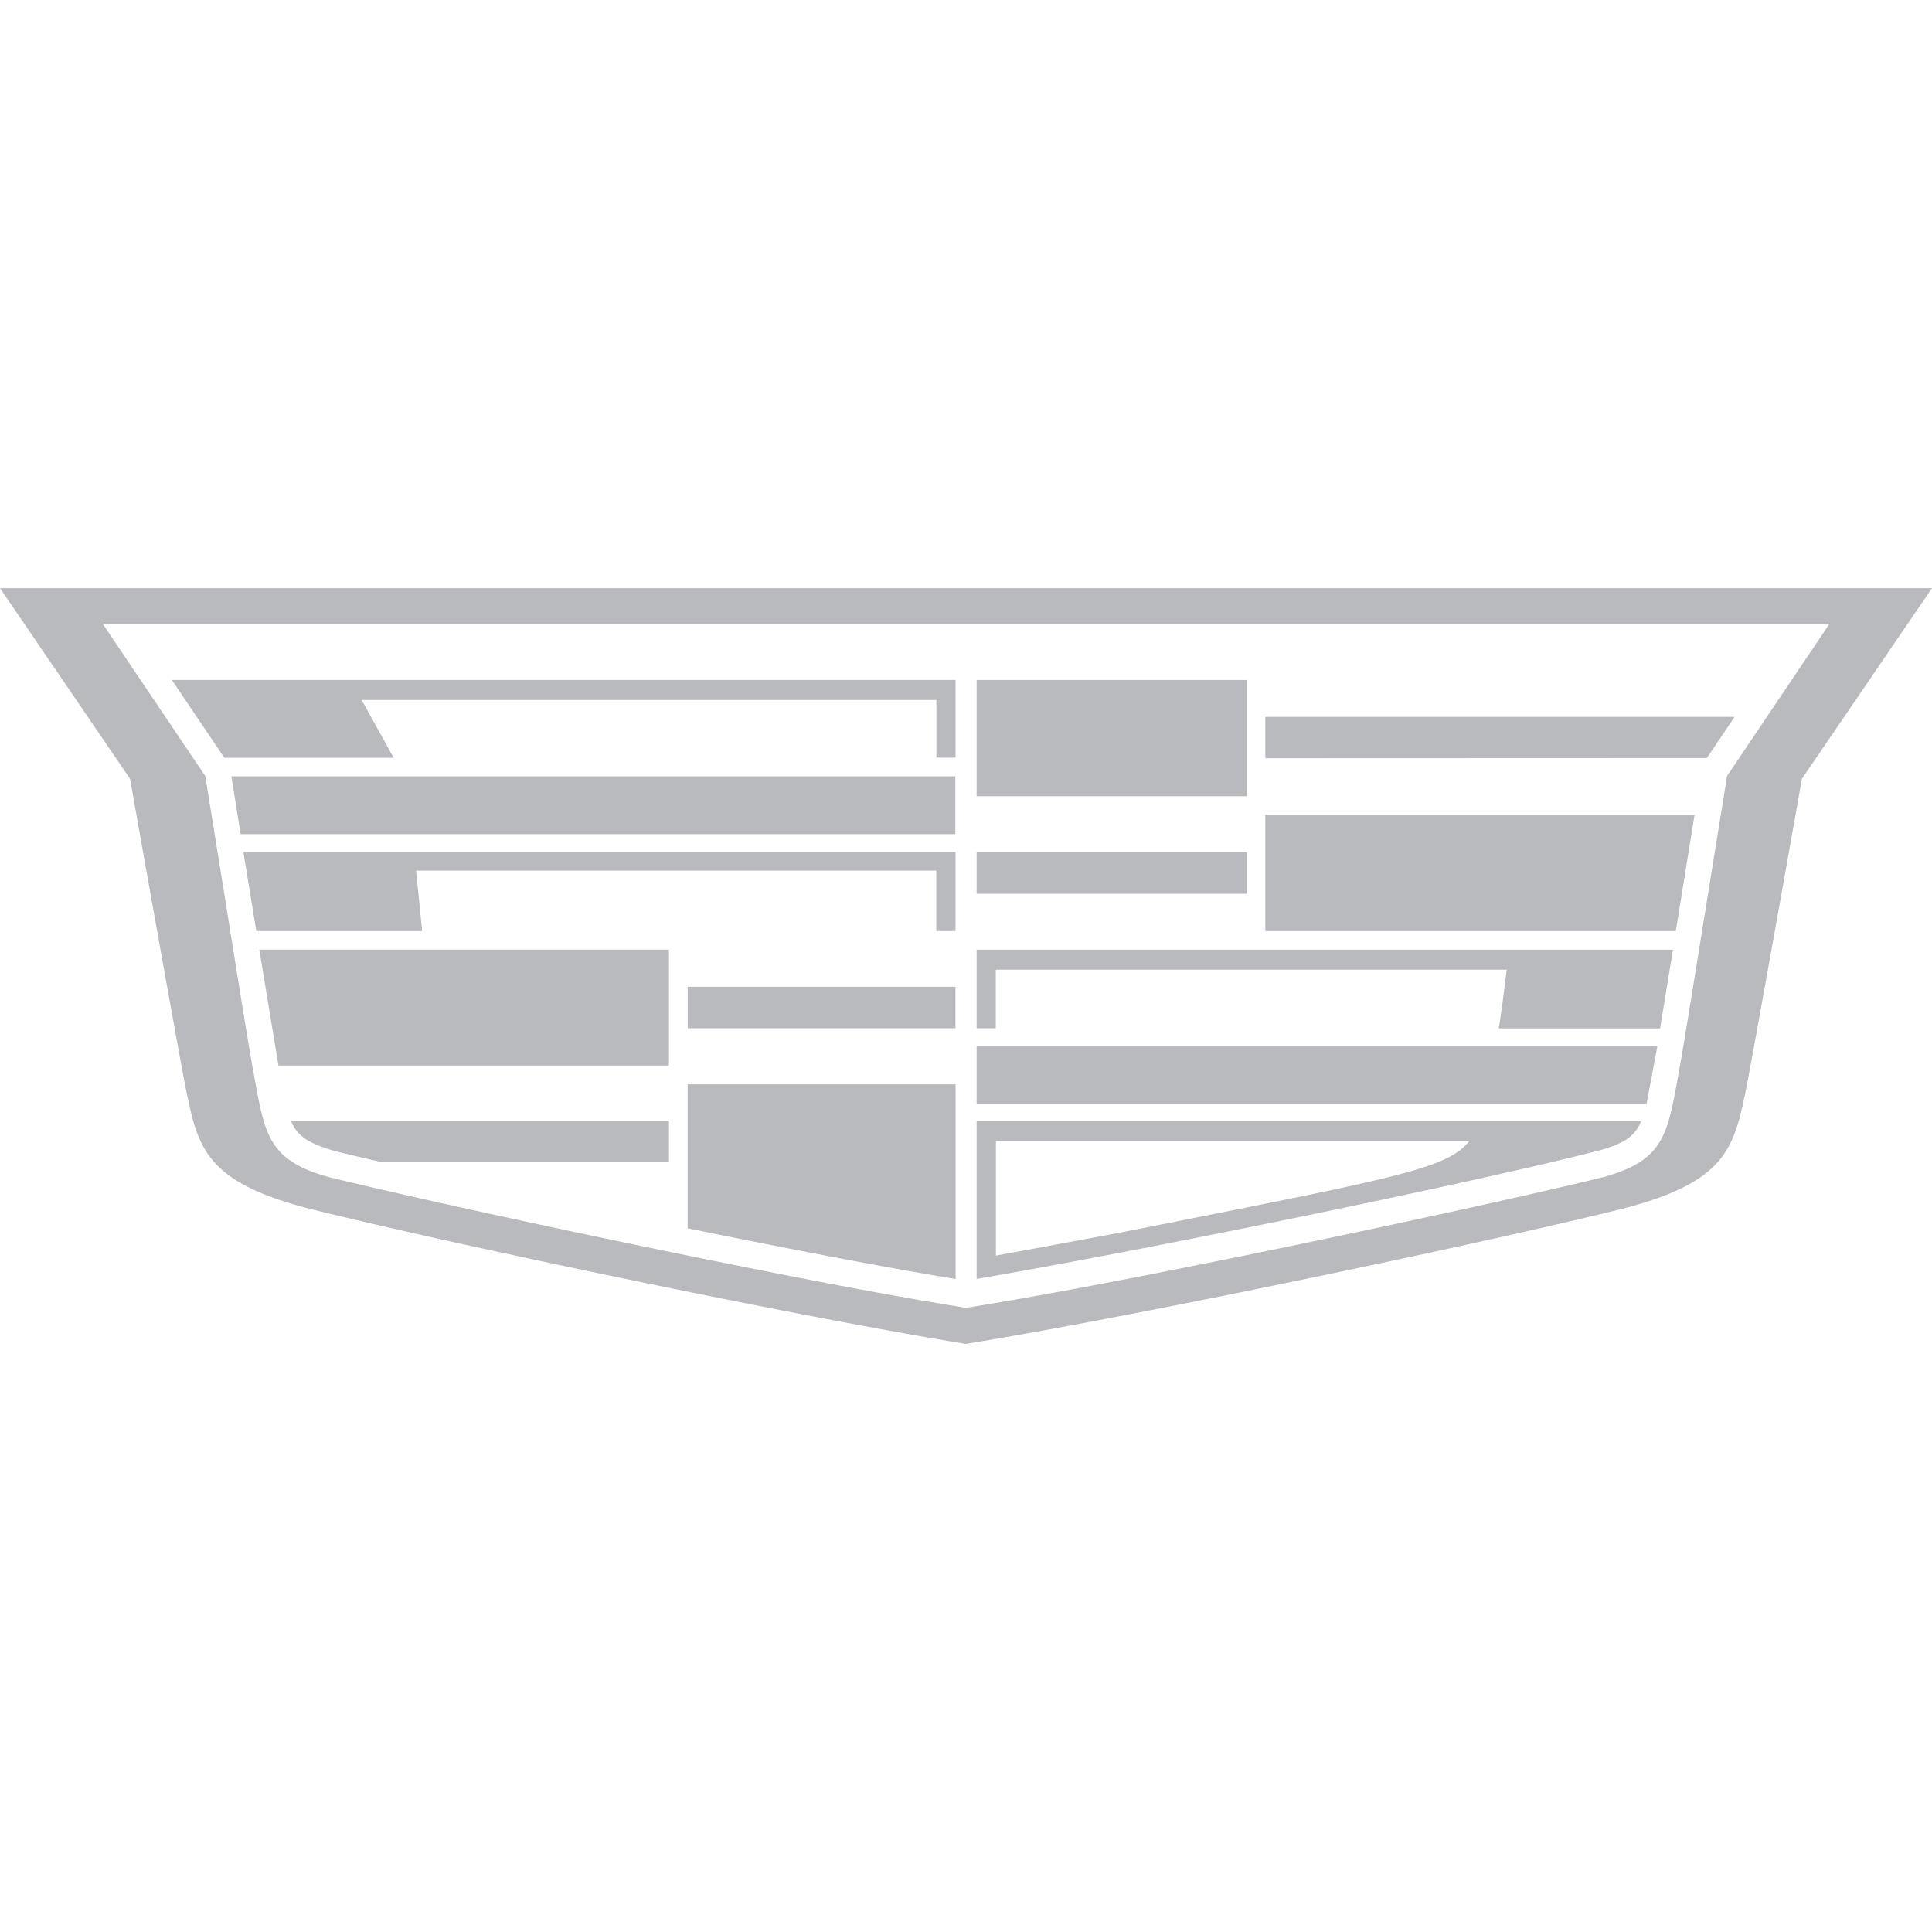 <svg role="img" viewBox="0 0 60 60" xmlns="http://www.w3.org/2000/svg" id="Cadillac--Streamline-Simple-Icons" height="60" width="60">
  <desc>
    Cadillac Streamline Icon: https://streamlinehq.com
  </desc>
  <title>Cadillac</title>
  <path d="M6.967 23.535h5.26l-0.995 -1.797h17.848v1.792h0.595v-2.413H5.337l1.63 2.417zm0.505 2.37h22.197v-1.797H7.185l0.288 1.797zm5.637 3.01h-5.15l-0.4 -2.453h22.115v2.453h-0.597v-1.877H12.922l0.188 1.877zm8.248 1.73h8.315v1.288H21.357v-1.288zm8.973 -9.527h8.393v3.61h-8.393V21.117zm-21.172 13.922c0.135 0.215 0.388 0.465 1.225 0.703 0.365 0.092 0.762 0.185 1.288 0.305l0.2 0.048H20.775v-1.275H9.04c0.033 0.075 0.07 0.15 0.115 0.22h0.003zm11.617 -1.948H8.648l-0.595 -3.6H20.775v3.6zm0.58 5.053c3.108 0.633 6.143 1.22 8.322 1.575V33.675H21.355v4.47zm30.69 -9.23h-12.75v-3.613h13.332l-0.583 3.613zm-12.75 -6.65v1.282l13.713 -0.005 0.86 -1.278h-14.572zM0 18.265l4.04 5.923c0.443 2.515 1.6 8.998 1.732 9.625l0.015 0.08c0.37 1.765 0.597 2.848 3.975 3.683 4.562 1.125 14.992 3.308 20.235 4.16 5.242 -0.853 15.678 -3.038 20.242 -4.16 3.375 -0.835 3.6 -1.917 3.973 -3.683l0.015 -0.08c0.133 -0.633 1.29 -7.11 1.732 -9.625L60 18.265H0zm53.635 5.838 -0.693 4.293c-0.4 2.485 -0.667 4.143 -0.8 4.878l-0.018 0.088 -0.03 0.175c-0.318 1.73 -0.458 2.505 -2.275 3.013 -3.79 0.932 -14.77 3.275 -19.817 4.065 -5.045 -0.79 -16.025 -3.135 -19.812 -4.065 -1.817 -0.508 -1.958 -1.282 -2.275 -3.015l-0.048 -0.26c-0.133 -0.72 -0.39 -2.325 -0.775 -4.725v-0.003L6.375 24.1 3.19 19.375h53.625l-3.18 4.725v0.003zm-22.71 7.83h-0.595v-2.44h21.625l-0.4 2.445h-5.01c0.077 -0.428 0.225 -1.647 0.247 -1.825H30.925v1.82zm-0.595 2.355h20.805l0.335 -1.79h-21.14v1.79zm0 -7.822h8.395v1.29h-8.395v-1.29zm0 8.355v4.897c5.288 -0.9 15.557 -3.013 19.295 -3.98 0.845 -0.217 1.095 -0.483 1.23 -0.698a1.12 1.12 0 0 0 0.112 -0.22h-20.638zm5.74 3.205 -1.037 0.205c-0.525 0.105 -1.663 0.312 -2.662 0.498l-1.442 0.265v-3.555h14.7c-0.675 0.825 -2.03 1.093 -9.557 2.587z" fill="#b8babe" stroke-width="2.5"></path>
</svg>